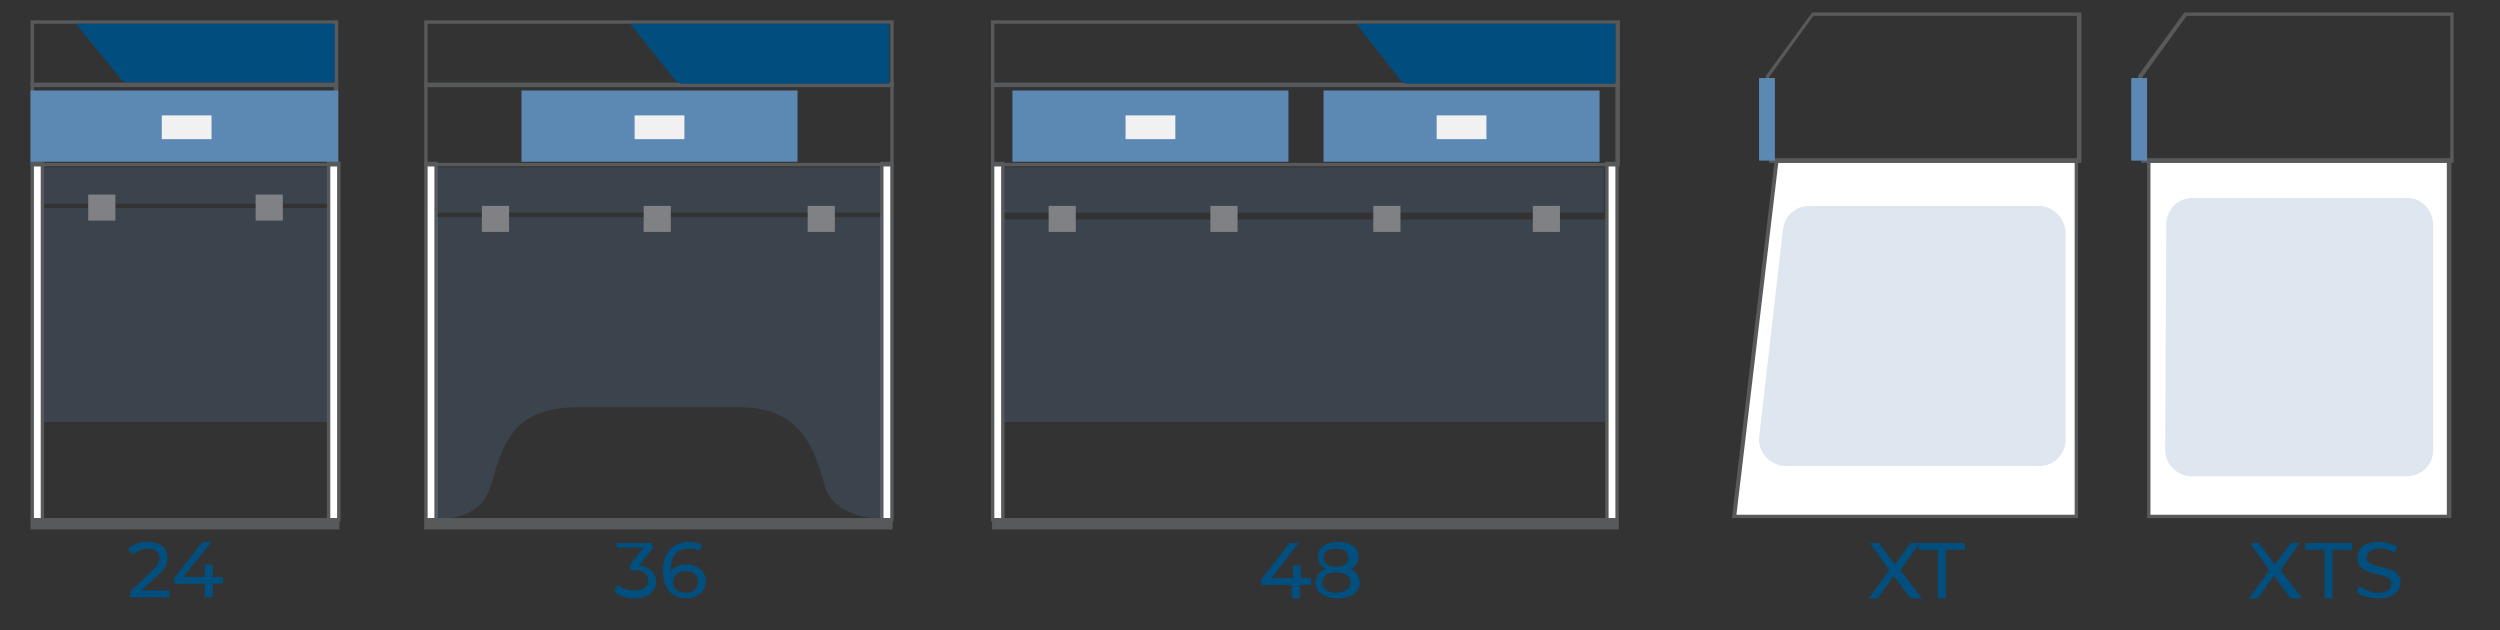 <svg xmlns="http://www.w3.org/2000/svg" xmlns:xlink="http://www.w3.org/1999/xlink" id="Layer_1" x="0px" y="0px" viewBox="0 0 221 55.7" style="enable-background:new 0 0 221 55.7;" xml:space="preserve"><rect x="0" y="0" width="221" height="55.7" fill="#333333" stroke="none"/> <style type="text/css"> .st0{fill:#004F7F;} .st1{fill:#FFFFFF;} .st2{fill:#58595B;} .st3{opacity:0.2;} .st4{fill:#5B89B4;} .st5{fill:#808184;} .st6{fill:#004D7E;} .st7{fill:#F1F1F2;} </style> <g> <g> <path class="st0" d="M15,52.2v0.6h-3.5v-0.5l2-1.9c0.5-0.5,0.6-0.8,0.6-1.1c0-0.5-0.4-0.8-1-0.8c-0.5,0-1,0.2-1.3,0.5l-0.5-0.4 c0.4-0.5,1-0.7,1.8-0.7c1,0,1.7,0.5,1.7,1.4c0,0.5-0.1,0.9-0.8,1.5l-1.5,1.4H15z"></path> <path class="st0" d="M19.7,51.6h-0.9v1.2h-0.7v-1.2h-2.7v-0.5l2.5-3.2h0.8L16.2,51h1.9v-1.1h0.7V51h0.9V51.6z"></path> </g> </g> <g> <g> <path class="st0" d="M58,51.4c0,0.8-0.6,1.5-1.9,1.5c-0.7,0-1.4-0.2-1.8-0.6l0.3-0.6c0.3,0.3,0.9,0.5,1.5,0.5 c0.7,0,1.2-0.3,1.2-0.9c0-0.5-0.4-0.9-1.2-0.9h-0.4v-0.5l1.2-1.5h-2.4V48h3.2v0.5L56.5,50C57.5,50.1,58,50.7,58,51.4z"></path> <path class="st0" d="M62.4,51.4c0,0.9-0.8,1.5-1.7,1.5c-1.3,0-2.1-0.9-2.1-2.4c0-1.7,0.9-2.6,2.3-2.6c0.5,0,0.9,0.1,1.2,0.3 l-0.3,0.5c-0.3-0.2-0.6-0.2-0.9-0.2c-1,0-1.6,0.6-1.6,1.8c0,0.1,0,0.1,0,0.2c0.3-0.4,0.8-0.6,1.4-0.6 C61.7,49.9,62.4,50.5,62.4,51.4z M61.7,51.4c0-0.6-0.4-0.9-1.1-0.9c-0.7,0-1.1,0.4-1.1,1c0,0.5,0.4,0.9,1.2,0.9 C61.3,52.4,61.7,52,61.7,51.4z"></path> </g> </g> <g> <g> <path class="st0" d="M115.8,51.7h-0.9v1.2h-0.7v-1.2h-2.7v-0.5L114,48h0.8l-2.4,3.1h1.9V50h0.7v1.1h0.9v0.6 C115.9,51.7,115.8,51.7,115.8,51.7z"></path> <path class="st0" d="M120.2,51.5c0,0.9-0.8,1.4-2,1.4s-1.9-0.6-1.9-1.4c0-0.6,0.3-1,0.9-1.2c-0.4-0.2-0.7-0.6-0.7-1.1 c0-0.8,0.7-1.3,1.8-1.3c1.1,0,1.8,0.5,1.8,1.3c0,0.5-0.2,0.8-0.7,1.1C119.8,50.5,120.2,50.9,120.2,51.5z M119.4,51.5 c0-0.5-0.5-0.9-1.3-0.9s-1.2,0.3-1.2,0.9c0,0.6,0.5,0.9,1.2,0.9S119.4,52,119.4,51.5z M117,49.3c0,0.5,0.4,0.8,1.1,0.8 s1.1-0.3,1.1-0.8s-0.4-0.8-1.1-0.8S117,48.8,117,49.3z"></path> </g> </g> <g> <g> <path class="st0" d="M168.9,52.9l-1.5-2l-1.4,2h-0.8l1.8-2.5l-1.7-2.4h0.8l1.4,1.9l1.4-1.9h0.8l-1.7,2.4l1.9,2.5H168.9z"></path> <path class="st0" d="M171.3,48.6h-1.7V48h4.1v0.6H172v4.3h-0.7V48.6z"></path> </g> </g> <g> <g> <path class="st0" d="M202.5,52.9l-1.5-2l-1.4,2h-0.8l1.8-2.5l-1.7-2.4h0.8l1.4,1.9l1.4-1.9h0.8l-1.7,2.4l1.9,2.5H202.5z"></path> <path class="st0" d="M208.3,52.3l0.3-0.5c0.4,0.3,1,0.6,1.6,0.6c0.8,0,1.2-0.3,1.2-0.8c0-1.2-3-0.4-3-2.3c0-0.8,0.6-1.4,1.9-1.4 c0.6,0,1.2,0.2,1.6,0.4l-0.2,0.6c-0.4-0.3-0.9-0.4-1.3-0.4c-0.8,0-1.2,0.3-1.2,0.8c0,1.2,3,0.4,3,2.2c0,0.7-0.6,1.4-1.9,1.4 C209.5,52.9,208.7,52.7,208.3,52.3z"></path> <path class="st0" d="M205.5,48.6h-1.7V48h4.1v0.6h-1.7v4.3h-0.7L205.5,48.6L205.5,48.6z"></path> </g> </g> <g> <g> <polygon class="st1" points="183.6,45.6 153.3,45.6 157.1,14.2 183.6,14.2 "></polygon> <path class="st2" d="M183.7,45.8h-30.6l3.8-31.8h26.8V45.8z M153.5,45.5h29.9V14.4h-26.2L153.5,45.5z"></path> </g> <g> <path class="st2" d="M29.9,7.7H2.7V1.8h27.2V7.7z M3,7.4h26.5V2.1H3V7.4z"></path> </g> <g> <path class="st2" d="M184,14.4h-27.6l-0.3-7.7l4.1-5.6H184V14.4z M156.7,14h26.9V1.4h-23.3l-3.9,5.4L156.7,14z"></path> </g> <g> <path class="st1" d="M180.3,41.2h-22.4c-1.4,0-2.5-1.2-2.4-2.5l2.1-18.3c0.1-1.3,1.1-2.2,2.4-2.2h20.2c1.3,0,2.4,1.1,2.4,2.4v18.3 C182.6,40.1,181.6,41.2,180.3,41.2z"></path> </g> <g class="st3"> <rect x="3.8" y="14.8" class="st4" width="25.3" height="3.2"></rect> </g> <g class="st3"> <rect x="3.8" y="18.4" class="st4" width="25.3" height="18.9"></rect> </g> <g class="st3"> <rect x="88.7" y="19.4" class="st4" width="53.5" height="17.9"></rect> </g> <g> <rect x="2.9" y="14.5" class="st1" width="0.9" height="31.5"></rect> <path class="st2" d="M3.9,46.1H2.7V14.3h1.2V46.1z M3,45.8h0.6V14.7H3V45.8z"></path> </g> <g> <rect x="29" y="14.5" class="st1" width="0.9" height="31.5"></rect> <path class="st2" d="M30.1,46.1h-1.2V14.3h1.2V46.1z M29.2,45.8h0.6V14.7h-0.6V45.8z"></path> </g> <g> <rect x="2.7" y="45.8" class="st2" width="27.3" height="1"></rect> </g> <g> <rect x="7.8" y="17.2" class="st5" width="2.4" height="2.3"></rect> </g> <g> <rect x="22.6" y="17.2" class="st5" width="2.4" height="2.3"></rect> </g> <g> <path class="st6" d="M6.7,2.1h22.9l0,5.2H11.3c-0.2,0-0.4-0.1-0.6-0.3L6.7,2.1z"></path> </g> <g> <path class="st2" d="M29.9,14.7H2.7V7.3h27.2V14.7z M3,14.4h26.5V7.6H3V14.4z"></path> </g> <g> <rect x="2.7" y="8" class="st4" width="27.2" height="6.3"></rect> </g> <g> <rect x="14.3" y="10.2" class="st7" width="4.4" height="2.1"></rect> </g> <g> <path class="st2" d="M79,7.7H37.5V1.8H79V7.7z M37.8,7.4h40.9V2.1H37.8V7.4z"></path> </g> <g class="st3"> <rect x="38.6" y="14.8" class="st4" width="39.3" height="4"></rect> </g> <g> <rect x="37.7" y="14.5" class="st1" width="0.9" height="31.5"></rect> <path class="st2" d="M38.7,46.1h-1.2V14.3h1.2V46.1z M37.8,45.8h0.6V14.7h-0.6V45.8z"></path> </g> <g> <rect x="77.9" y="14.5" class="st1" width="0.9" height="31.5"></rect> <path class="st2" d="M79,46.1h-1.2V14.3H79V46.1z M78.1,45.8h0.6V14.7h-0.6V45.8z"></path> </g> <g> <rect x="37.5" y="45.8" class="st2" width="41.4" height="1"></rect> </g> <g> <path class="st2" d="M79,14.7H37.5V7.3H79V14.7z M37.8,14.4h40.9V7.6H37.8V14.4z"></path> </g> <g class="st3"> <path class="st4" d="M77.9,45.8c0,0-4.1,0.2-5-2.9s-2-6.9-7.5-6.9c-2.8,0-11.3,0-14.4,0c-5.8,0-6.6,3.5-7.6,6.9s-4.8,2.9-4.8,2.9 V19.2h39.3V45.8z"></path> </g> <g> <rect x="42.6" y="18.2" class="st5" width="2.4" height="2.3"></rect> </g> <g> <rect x="56.9" y="18.2" class="st5" width="2.4" height="2.3"></rect> </g> <g> <rect x="71.4" y="18.2" class="st5" width="2.4" height="2.3"></rect> </g> <g> <path class="st6" d="M55.7,2.1h22.9l0,5.3H60.3c-0.2,0-0.4-0.1-0.6-0.3L55.7,2.1z"></path> </g> <g> <rect x="46.1" y="8" class="st4" width="24.4" height="6.3"></rect> </g> <g> <rect x="56.1" y="10.2" class="st7" width="4.4" height="2.1"></rect> </g> <g> <path class="st2" d="M143.2,7.7H87.6V1.8h55.6V7.7z M87.9,7.4h54.9V2.1H87.9V7.4z"></path> </g> <g class="st3"> <rect x="88.7" y="14.8" class="st4" width="53.1" height="4"></rect> </g> <g> <rect x="87.7" y="14.5" class="st1" width="0.9" height="31.5"></rect> <path class="st2" d="M88.8,46.1h-1.2V14.3h1.2V46.1z M87.9,45.8h0.6V14.7h-0.6V45.8z"></path> </g> <g> <rect x="142" y="14.5" class="st1" width="0.9" height="31.5"></rect> <path class="st2" d="M143.1,46.1h-1.2V14.3h1.2V46.1z M142.2,45.8h0.6V14.7h-0.6V45.8z"></path> </g> <g> <rect x="87.7" y="45.8" class="st2" width="55.4" height="1"></rect> </g> <g> <path class="st2" d="M143.2,14.7H87.6V7.3h55.6V14.7z M87.9,14.4h54.9V7.6H87.9V14.4z"></path> </g> <g> <rect x="92.7" y="18.2" class="st5" width="2.4" height="2.3"></rect> </g> <g> <rect x="107" y="18.2" class="st5" width="2.4" height="2.3"></rect> </g> <g> <rect x="121.4" y="18.2" class="st5" width="2.4" height="2.3"></rect> </g> <g> <rect x="135.5" y="18.2" class="st5" width="2.4" height="2.3"></rect> </g> <g> <rect x="89.5" y="8" class="st4" width="24.4" height="6.3"></rect> </g> <g> <rect x="99.5" y="10.2" class="st7" width="4.4" height="2.1"></rect> </g> <g> <rect x="117" y="8" class="st4" width="24.4" height="6.3"></rect> </g> <g> <rect x="127" y="10.2" class="st7" width="4.4" height="2.1"></rect> </g> <g> <path class="st6" d="M119.9,2.1h22.9l0,5.3h-18.4c-0.2,0-0.4-0.1-0.6-0.3L119.9,2.1z"></path> </g> <g> <rect x="155.5" y="6.9" class="st4" width="1.4" height="7.3"></rect> </g> <g class="st3"> <path class="st4" d="M180.3,41.2h-22.4c-1.4,0-2.5-1.2-2.4-2.5l2.1-18.3c0.1-1.3,1.1-2.2,2.4-2.2h20.2c1.3,0,2.4,1.1,2.4,2.4v18.3 C182.6,40.1,181.6,41.2,180.3,41.2z"></path> </g> <g> <rect x="189.9" y="14.2" class="st1" width="26.6" height="31.4"></rect> <path class="st2" d="M216.7,45.8h-26.9V14h26.9V45.8z M190.1,45.5h26.2V14.4h-26.2V45.5z"></path> </g> <g> <path class="st2" d="M216.9,14.4h-27.6l-0.3-7.7l4.1-5.6h23.8V14.4z M189.7,14h26.9V1.4h-23.3l-3.9,5.4L189.7,14z"></path> </g> <g> <rect x="188.4" y="6.9" class="st4" width="1.4" height="7.3"></rect> </g> <g> <path class="st1" d="M212.8,42.1h-19.1c-1.3,0-2.4-1.2-2.3-2.5l0.1-19.9c0.1-1.3,1.1-2.2,2.3-2.2h19c1.3,0,2.3,1.1,2.3,2.4v19.9 C215.1,41,214.1,42.1,212.8,42.1z"></path> </g> <g class="st3"> <path class="st4" d="M212.8,42.1h-19.1c-1.3,0-2.4-1.2-2.3-2.5l0.1-19.9c0.1-1.3,1.1-2.2,2.3-2.2h19c1.3,0,2.3,1.1,2.3,2.4v19.9 C215.1,41,214.1,42.1,212.8,42.1z"></path> </g> </g> </svg>